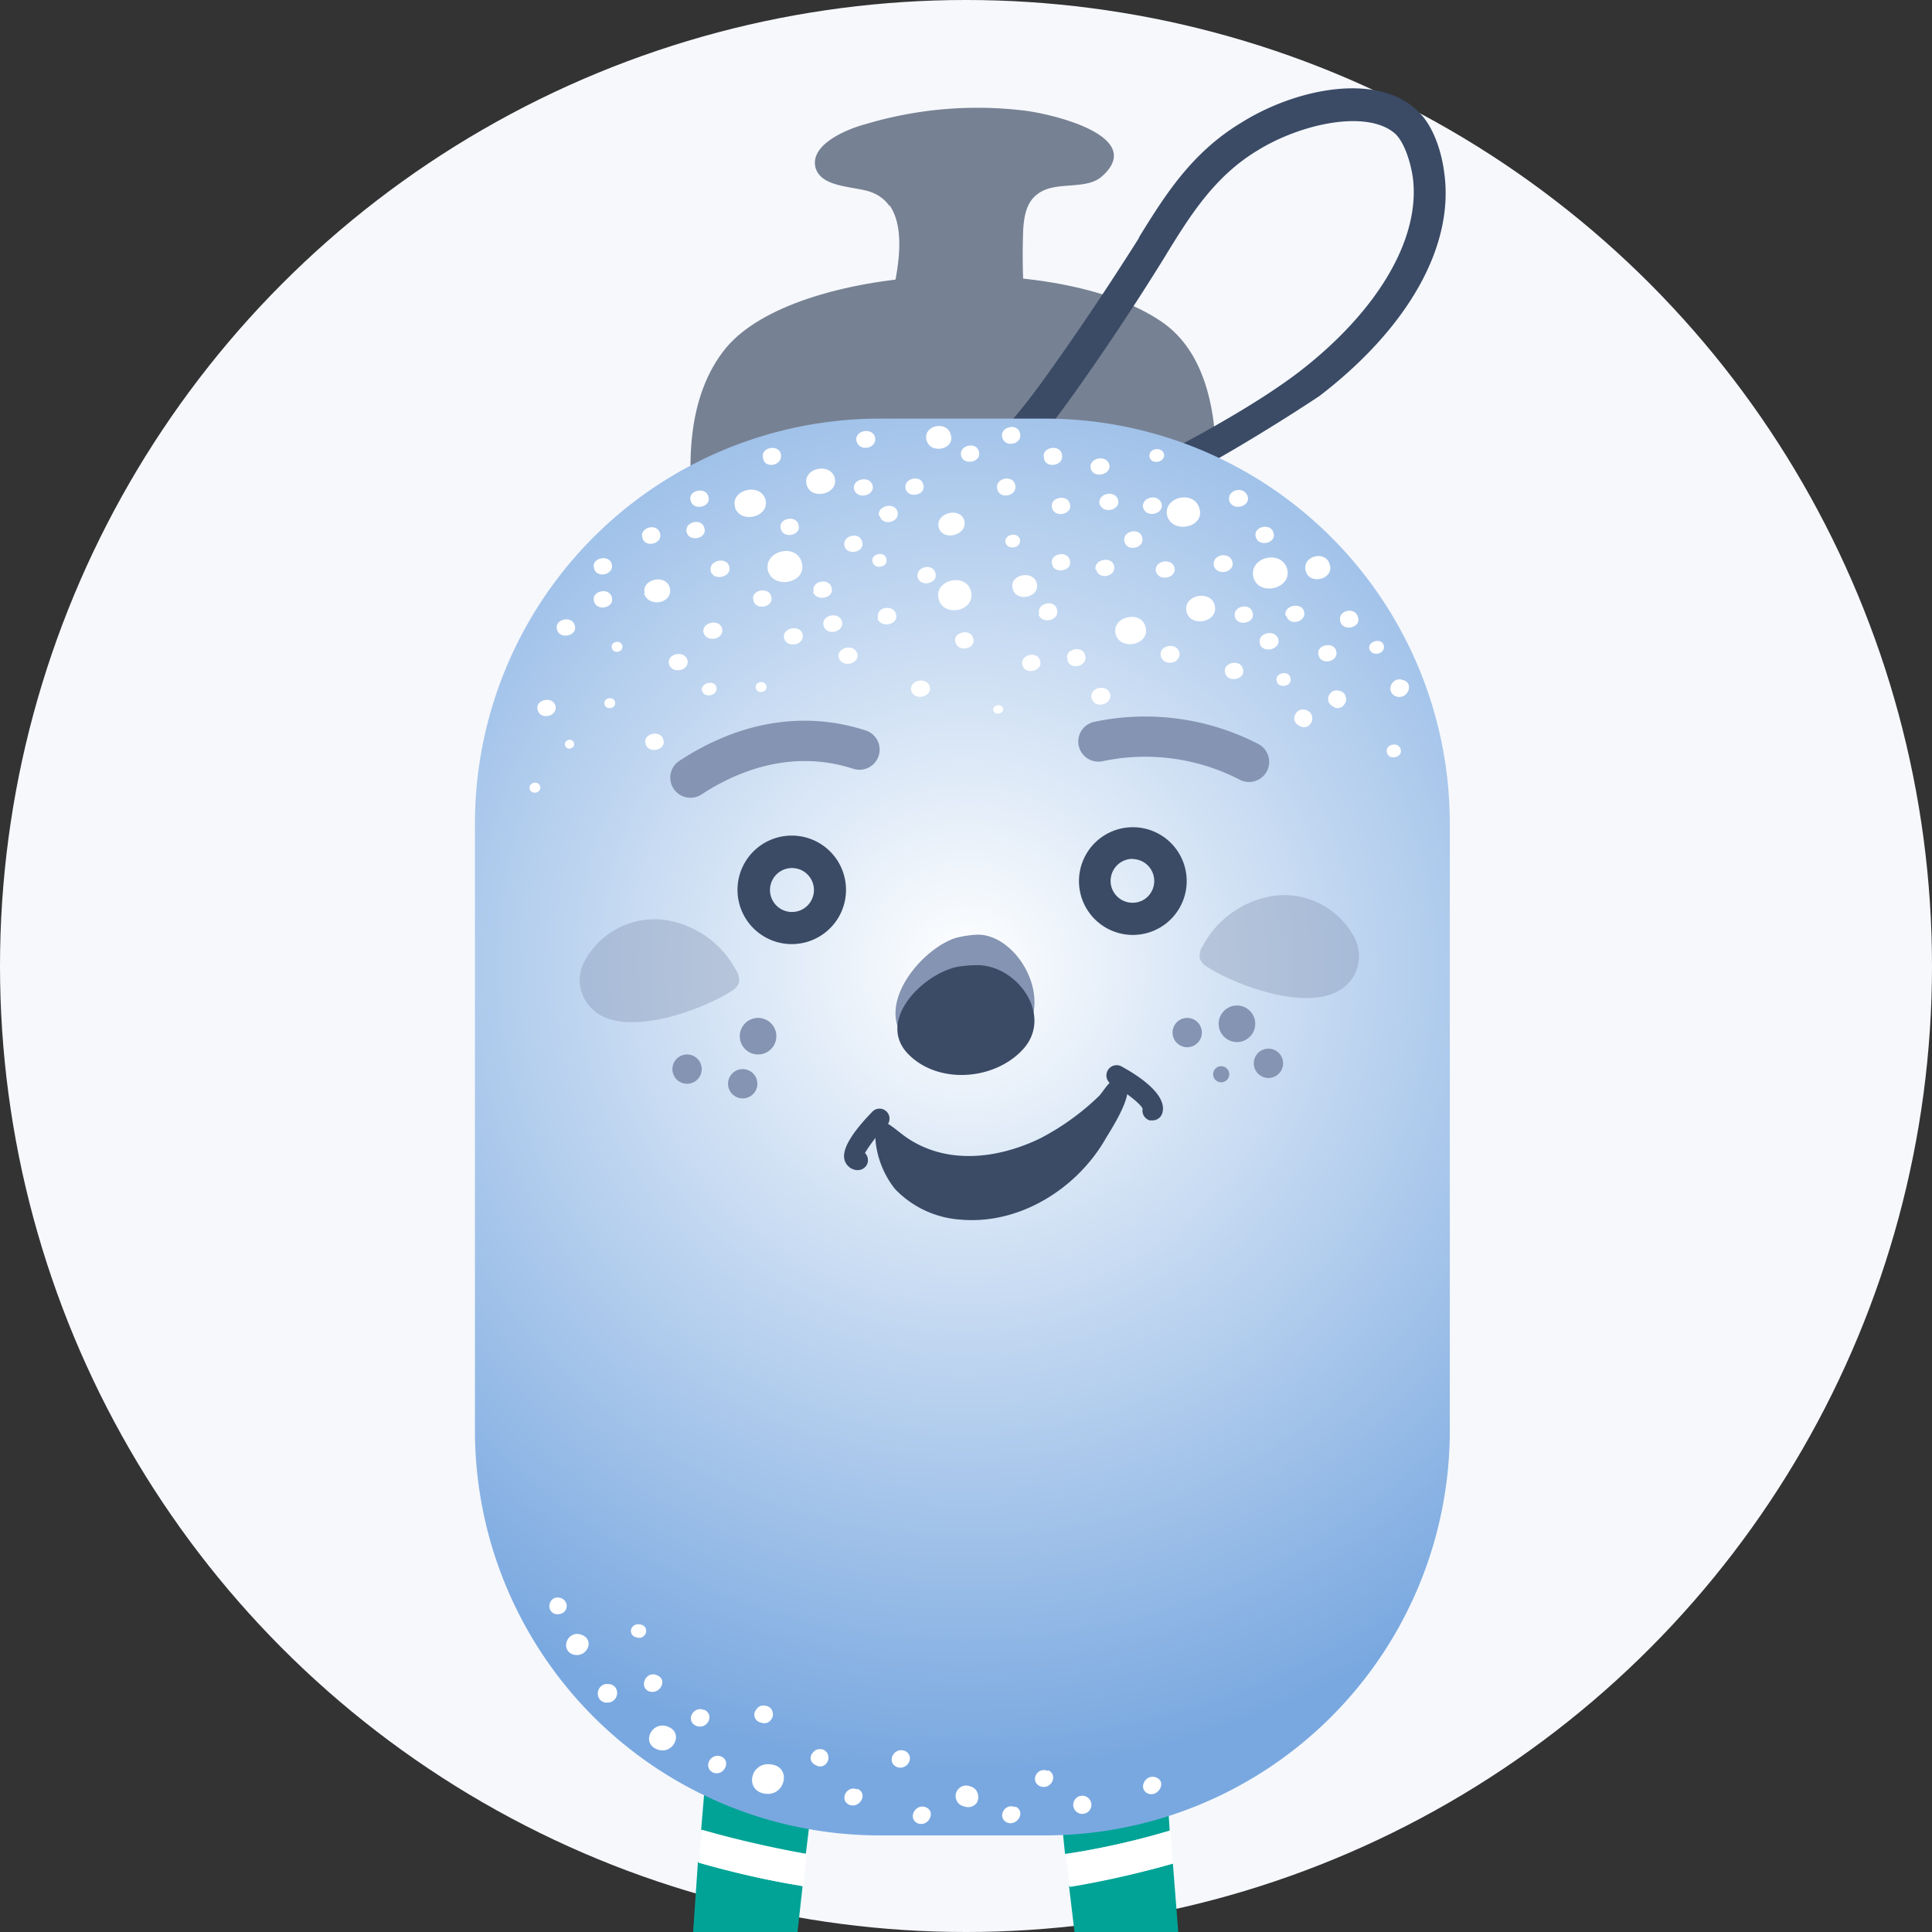 <svg width="200" height="200" viewBox="80 80 240 240" xmlns="http://www.w3.org/2000/svg" ><rect x="80" y="80" width="240" height="240" fill="#333333" stroke="none"/><circle cx="200" cy="200" r="120" fill="#F6F8FC"/><path d="m221.8 251.2-.4-6.2-50.8.5-.3 5.9c17 3 34.5 3 51.5-.2Zm1 19.5a141.7 141.7 0 0 1-53.2-.2l-.4 8.6c4.9 1.4 9.9 2.6 14.9 3.4 8-2.7 16.7-3.1 25-1l.1 1c4.7-.8 9.4-2 14-3.3l-.4-8.5ZM166 321.5c4.1 1.2 8.3 2.2 12.6 2.8l1.1-10c-4.3-.7-8.7-1.7-13-3l-.7 10.2Zm57.5-38.2a106 106 0 0 1-13.8 3.1l1.1 10.2c4.6-.7 9.1-1.6 13.5-2.9l-.8-10.4Zm-55.3 10.3c4.4 1.3 9 2.2 13.5 3l1.2-10.3a113 113 0 0 1-14-3.1l-.7 10.4Zm-1.1 13.7c4.3 1.3 8.7 2.3 13 3l1.2-9.8c-4.6-.6-9-1.6-13.4-2.8l-.8 9.6Zm-2.2 28.3c4 1.1 8 2 12.1 2.7l1.1-10c-4.2-.6-8.3-1.5-12.4-2.7l-.8 10Zm57.7-69-.6-11.4a144.8 144.8 0 0 1-51.8.2l-.4 11a142 142 0 0 0 52.8.3ZM164 347h12l.5-4.8c-4-.6-8-1.4-12-2.5l-.5 7.4Zm52.4-1.3h12l-.5-5.9c-3.9 1-7.9 2-12 2.5l.5 3.4Zm8.3-47.9a99.8 99.8 0 0 1-13.4 2.7l1 9.8a91 91 0 0 0 13-2.9l-.6-9.6Zm2.1 27.9c-4 1.2-8.2 2-12.4 2.7l1.2 10c4-.7 8-1.6 12-2.7l-.8-10Zm-1.1-14.2c-4.2 1.2-8.5 2.1-12.9 2.8l1.2 10.1c4.2-.7 8.4-1.6 12.5-2.7l-.8-10.2Z" fill="url(#trousersColor)"/><path d="M164.6 339.7c4 1 8 2 12 2.6l.4-4c-4-.7-8.1-1.6-12-2.7l-.4 4Zm1.1-14.1c4 1.2 8.2 2 12.4 2.7l.5-4c-4.3-.6-8.5-1.6-12.6-2.8l-.3 4.1Zm1.1-14.2c4.2 1.2 8.6 2.2 13 2.9l.4-4c-4.4-.8-8.8-1.8-13-3l-.4 4Zm1.1-13.7c4.4 1.2 8.8 2.2 13.4 2.8l.4-4c-4.6-.7-9-1.6-13.5-3l-.3 4.2Zm1.3-17-.2 2.5c4.5 1.3 9.2 2.4 13.9 3.1l.4-3.5.8-.3c-5-.8-10-2-14.8-3.4l-.1 1.6Zm46.4 57.6.4 4c4-.6 8-1.4 12-2.5l-.4-4c-4 1-8 2-12 2.5Zm10.9-16.6c-4.1 1.1-8.3 2-12.5 2.7l.4 4a101 101 0 0 0 12.4-2.6l-.3-4.1Zm-1.1-14.3c-4.3 1.3-8.6 2.2-13 3l.5 4c4.3-.7 8.6-1.7 12.8-2.9l-.3-4Zm-1.1-13.7c-4.4 1.3-9 2.2-13.5 2.9l.5 4c4.5-.7 9-1.6 13.4-2.8l-.4-4Zm-1-14.2v-.3c-4.6 1.4-9.3 2.4-14 3.2l.4 4c4.7-.7 9.3-1.8 13.9-3.1l-.3-3.8Zm-.5-8.8-.2-4a142.5 142.5 0 0 1-52.8-.3l-.2 4.1a138.9 138.9 0 0 0 53.2.2Zm-.8-15.4-.2-4a143 143 0 0 1-51.5.1l-.1 4c17.1 3.1 34.7 3 51.8-.1Z" fill="url(#stripeColor)"/><path d="M170.2 123.2c8.7-10.4 41-12.1 54-3.3 11.7 7.8 4.9 32.5 4.9 32.5l-59 6.8s-9.8-24 .1-36Z" fill="#768193"/><path d="M190.5 105.6a4.7 4.7 0 0 0-2.2-1.7c-2-.8-6.3-.5-7-3.1-.7-2.9 4-4.8 6.3-5.4a48.4 48.4 0 0 1 19.3-1.7c3.2.3 15.7 3.1 10 8.2-2 1.8-5.8.5-8 2.2-1.4 1-1.7 2.8-1.8 4.5-.3 8.4.6 16.8 3 25a37 37 0 0 1-18.6 1.6c-5.3-1-3.3-8.5-2.6-11.7 1-3.7 4.7-13.6 1.6-18Z" fill="#768193"/><path d="M203.3 150.7a2 2 0 0 1-.8-3.8c8.4-3.7 29-13.1 39-20.8 9.8-7.6 15-16.6 14-24.1-.3-2-1.1-4.4-2.2-5.4-3.4-3-11.6-1.3-17.1 2.1-5.3 3.2-8.3 8-11.2 12.7l-.3.5a318 318 0 0 1-12 18c-5.3 7.3-12.8 15.8-24.5 17.4a2 2 0 0 1-2-1 2 2 0 0 1 0-2.2 2 2 0 0 1 1.4-.8c10.2-1.4 17-9.2 21.8-15.8 4.2-5.8 8.2-11.8 12-17.8l.2-.4c3.1-5 6.4-10.3 12.5-14 6.8-4.3 16.8-6.3 21.8-1.7 2.7 2.3 3.4 6.9 3.5 7.8 1.3 9-4.3 19.2-15.5 27.8a236.2 236.2 0 0 1-40.6 21.5Z" fill="#3B4B66"/><path d="M209.8 132h-20.5a50.3 50.3 0 0 0-50.3 50.4v75.3a50.3 50.3 0 0 0 50.3 50.3h20.5a50.3 50.3 0 0 0 50.3-50.3v-75.3a50.3 50.3 0 0 0-50.3-50.4Z" fill="url(#bodyColor)"/><path d="M163 294.5c-2-.8-3.4 2-1.4 2.8 2 .8 3.4-2 1.4-2.8Zm-1.4-6.4c-1.3-.6-2.3 1.4-1 2 1.4.5 2.4-1.5 1-2ZM207 162.6c.3 1.3 2.6.8 2.2-.5-.3-1.3-2.5-.8-2.2.5Zm-13.8 3.2c.4 1.3 2.6.8 2.3-.5-.4-1.3-2.6-.8-2.3.5Zm39-2.2c.3 1.3 2.6.8 2.2-.5-.3-1.3-2.6-.8-2.2.5Zm-31.7 138.3a1.3 1.3 0 0 0-1.5.4 1.3 1.3 0 0 0 .8 2.1 1.3 1.3 0 0 0 1.5-.4 1.3 1.3 0 0 0 .2-1 1.3 1.3 0 0 0-1-1.1Zm5.6 2.6c-1.3-.6-2.3 1.3-1 1.9 1.3.5 2.4-1.4 1-2Zm-38.9-138.7c.3 1 2 .6 1.8-.4-.2-1-2-.6-1.8.4Zm-7 6.6c.3 1.3 2.6.8 2.2-.5-.3-1.3-2.6-.8-2.2.5Zm79.6-15.9c.3 1.3 2.5.8 2.2-.5-.3-1.3-2.6-.8-2.3.5ZM182 297.3a1 1 0 0 0-1 .4 1 1 0 0 0-.3.8 1 1 0 0 0 .5.7l.4.2a1 1 0 0 0 1.1-.4 1 1 0 0 0 .2-.8 1 1 0 0 0-.8-.9Zm33.6-130.6c.3 1.4 2.6.9 2.3-.5-.4-1.3-2.6-.8-2.3.5Zm-6.6-10.4c.4 1.3 2.7.8 2.3-.6-.3-1.3-2.6-.8-2.2.6Zm26.7-4.6c.6 2.4 4.8 1.5 4.2-1-.7-2.5-4.8-1.5-4.2 1Zm-37 8.1c.3 1.3 2.6.8 2.2-.5-.3-1.3-2.6-.8-2.2.5Zm-31.3 132.6c-1.3-.5-2.3 1.4-.9 2 1.4.5 2.3-1.4 1-2Zm51.2-133.6c.6 2.1 4.3 1.3 3.7-.9-.5-2.2-4.3-1.3-3.7.9Zm-45-4.2c.3 1.3 2.6.8 2.2-.5-.3-1.3-2.6-.8-2.2.5Zm65 10c.2 1 2 .7 1.7-.4-.2-1-2-.6-1.7.4Zm-22-22c.4 1.3 2.6.8 2.3-.5-.4-1.3-2.6-.8-2.3.5Zm-32.4 19.1c.4 1.3 2.6.8 2.3-.5-.4-1.3-2.6-.8-2.3.5ZM145.8 178c.2.8 1.5.5 1.3-.3-.2-.8-1.5-.5-1.3.3Zm8-23.3c.3 1.3 2.6.8 2.2-.5-.3-1.3-2.6-.8-2.2.5Zm15.8 143.5c-1.4-.5-2.3 1.4-1 2 1.3.5 2.3-1.4 1-2Zm72.6-147.3c.4 1.8 3.5 1.1 3-.7-.4-1.9-3.5-1.2-3 .7Zm-18.6 149.9c-1.3-.5-2.3 1.4-1 2 1.3.5 2.4-1.5 1-2Zm-19.1-166.5c.3 1.4 2.6.9 2.2-.5-.3-1.3-2.5-.8-2.2.5Zm1.3 18.8c.4 1.8 3.4 1.1 3-.6-.4-1.8-3.5-1.1-3 .6Zm10.4-2.3c.3 1.3 2.5.8 2.2-.5-.3-1.3-2.6-.8-2.3.5Zm-29.8-16c.4 1.4 2.6.9 2.3-.5-.4-1.3-2.6-.8-2.3.5Zm-11.6 2.2c.3 1.3 2.5.8 2.2-.6-.3-1.3-2.6-.8-2.2.5Zm39.9 166.1a1.1 1.1 0 1 0-.5 2.2 1.1 1.1 0 1 0 .5-2.2Zm8.9-152.1c.4 1.3 2.6.8 2.3-.5-.4-1.3-2.6-.8-2.3.5Zm.6 10.5c.4 1.4 2.6.9 2.3-.5-.4-1.3-2.6-.8-2.3.5Zm-27.6-7.1c.6 2.4 4.7 1.5 4-1-.6-2.3-4.6-1.4-4 1Zm16 7.6c.3 1.3 2.6.8 2.2-.6-.3-1.3-2.6-.8-2.2.5Zm-2.9-25c.3 1.3 2.6.8 2.2-.6-.3-1.3-2.6-.8-2.2.5Zm44.6 27.5c-1.3-.6-2.3 1.4-.9 2 1.4.5 2.3-1.5 1-2Zm-105.1-6.3c.3 1.3 2.6.8 2.2-.5-.3-1.3-2.6-.8-2.2.5Zm54.2 10.1c.2.6 1.3.4 1.2-.3-.2-.7-1.4-.4-1.2.3Zm-56.6-.1c.3 1.3 2.5.8 2.2-.5-.3-1.3-2.6-.8-2.2.5Zm42.2-11.4c.4 1.3 2.7.8 2.3-.5-.3-1.3-2.6-.9-2.2.5Zm-15.1 8.7c.2.8 1.5.5 1.3-.3-.2-.8-1.5-.5-1.3.3Zm56.9-15.2c.4 1.3 2.6.8 2.3-.5-.4-1.4-2.6-.9-2.3.5Zm15.5 15.5a1 1 0 0 0-1.1.4 1 1 0 0 0-.2.8 1 1 0 0 0 .5.7l.3.2a1 1 0 0 0 1.2-.4 1 1 0 0 0 .2-.8 1 1 0 0 0-.9-.9Zm-71.2 126.1a1 1 0 0 0-1.1.4 1 1 0 0 0 .6 1.7 1 1 0 0 0 1.2-.4 1 1 0 0 0 .2-.8 1 1 0 0 0-.9-.9ZM227.4 156c.5 2 4 1.3 3.5-.8-.5-2-4-1.3-3.5.8Zm-64.3 6.5c.4 1.3 2.6.8 2.3-.5-.4-1.3-2.6-.8-2.3.5Zm-3.6 119.3a.9.9 0 0 0-.7.1.9.9 0 0 0-.4.5.8.8 0 0 0 .7 1 .8.8 0 0 0 .9-.2.8.8 0 0 0-.5-1.4Zm84.3-120.4c.3 1.3 2.5.8 2.2-.5-.3-1.3-2.6-.8-2.2.5Zm-33.1-11.3c.3 1.3 2.6.8 2.2-.5-.3-1.3-2.6-.8-2.2.5Zm-34.8 149.1c-2.6-.5-3.5 3.1-1 3.6 2.6.5 3.5-3.2 1-3.6ZM225 144.1c.7 2.3 4.7 1.4 4-.9-.6-2.4-4.6-1.5-4 .9Zm11.5 15.9c.4 1.2 2.6.7 2.3-.6-.4-1.3-2.6-.8-2.3.5Zm-.5-13.3c.3 1.3 2.6.8 2.2-.5-.3-1.3-2.6-.8-2.2.5Zm-43.6 150.8c-1.4-.5-2.3 1.4-1 2 1.4.5 2.3-1.4 1-2Zm-15-138.2c.4 1.3 2.6.8 2.3-.5-.3-1.3-2.6-.8-2.3.5Zm64.8 8.9a1 1 0 0 0-1.2.4 1 1 0 0 0 .3 1.5l.4.2a1 1 0 0 0 1.1-.4 1 1 0 0 0 .2-.8 1 1 0 0 0-.8-.9Zm-92.6 110.3a1 1 0 0 0-1.3.7 1 1 0 0 0 1.2 1.3 1 1 0 0 0 .7-.4 1 1 0 0 0 0-1.2 1 1 0 0 0-.6-.4Zm6.1 10.7h-.5a1.2 1.2 0 0 0-.5 2.1l.4.2h.5a1.2 1.2 0 0 0 .9-1.8 1.1 1.1 0 0 0-.8-.5Zm-3.4-6.1c-1.7-.7-2.8 1.7-1.2 2.4 1.7.6 2.9-1.7 1.2-2.4Zm80.4-140.9c.4 1.3 2.6.8 2.3-.5-.4-1.4-2.6-.9-2.3.5Zm-37.6-7.5c.5 1.8 3.6 1.1 3-.7-.4-1.8-3.5-1.2-3 .7Zm38.3 21.9c.3 1.3 2.6.8 2.2-.5-.3-1.3-2.5-.8-2.2.5Zm16.7 4c.3 1 2 .7 1.8-.4-.2-1-2-.6-1.8.4Zm-3.6-3.4c.3 1.3 2.6.8 2.2-.5-.3-1.4-2.6-.9-2.2.5Zm5.8 16.3c.2 1 2 .6 1.7-.4-.2-1-2-.7-1.7.4Zm-65.8 128.8c-1.3-.6-2.3 1.3-1 1.9 1.3.5 2.4-1.4 1-2Zm23.7-2.3c-1.4-.6-2.3 1.3-1 1.9 1.4.5 2.3-1.4 1-2Zm-15.2 4.5c-1.3-.5-2.3 1.4-1 2 1.4.5 2.3-1.5 1-2Zm-35.2-157.7c.3 1.3 2.5.8 2.2-.5-.3-1.4-2.6-.8-2.2.5Zm25.1 1c.3 1.3 2.6.8 2.2-.5-.3-1.3-2.5-.8-2.2.5Zm7.6-7.1c.3 1.3 2.6.8 2.2-.5-.3-1.3-2.5-.8-2.2.5ZM168.3 151c.4 1.2 2.6.7 2.3-.6-.3-1.3-2.6-.8-2.3.5Zm7.1-.1c.7 2.4 4.9 1.5 4.2-1-.6-2.5-4.8-1.5-4.2 1Zm-4.1-7.9c.6 2.1 4.3 1.3 3.8-.9-.6-2.2-4.3-1.3-3.8.8Zm17.1 6.8c.2 1 2 .7 1.7-.4-.2-1-2-.6-1.7.4Zm-22.6-7.6c.3 1.3 2.6.8 2.2-.5-.3-1.3-2.6-.8-2.2.5Zm30.8 3.3c.5 1.8 3.6 1 3.2-.8-.5-1.8-3.6-1-3.2.8Zm-29.2 13.1c.4 1.3 2.6.8 2.3-.5-.3-1.3-2.6-.8-2.3.5Zm9.6-12.9c.3 1.3 2.6.8 2.2-.5-.3-1.3-2.6-.8-2.2.5Zm-11.7.4c.3 1.3 2.6.8 2.2-.5-.3-1.3-2.5-.8-2.2.5Zm28.7 5.6c.3 1.3 2.6.8 2.2-.5-.3-1.3-2.5-.8-2.2.5Zm-11.7 6c.4 1.4 2.6.8 2.3-.5-.4-1.3-2.6-.8-2.3.5Zm-2.1-17.5c.5 2 4 1.2 3.5-.8s-4-1.3-3.5.8Zm.8 13.3c.4 1.3 2.7.8 2.3-.5-.3-1.3-2.6-.8-2.2.5Zm8.3-9.4c.3 1.3 2.5.8 2.2-.5-.3-1.3-2.6-.8-2.3.5Zm-29.3 9.6c.6 1.9 3.7 1.2 3.2-.7-.5-1.8-3.6-1-3.1.7Zm26.1-12.9c.4 1.3 2.6.8 2.3-.5-.4-1.3-2.6-.8-2.3.5Zm-32.3 9.8c.3 1.3 2.5.8 2.2-.5-.3-1.3-2.6-.8-2.2.5Zm65.9-3.3c.3 1.3 2.5.8 2.2-.5-.3-1.4-2.6-.8-2.2.5Zm3.1-10.5c.3 1 2 .6 1.8-.4-.3-1-2-.7-1.8.4Zm-.8 6.2c.3 1.4 2.6.9 2.3-.4-.4-1.4-2.6-.8-2.3.5Zm-11.3.1c.3 1.3 2.6.8 2.2-.5-.3-1.3-2.6-.8-2.2.5Zm-55.6 24.4c.2.8 1.5.5 1.3-.3-.2-.8-1.5-.5-1.3.3Zm-4.9 5.1c.2.7 1.3.4 1.1-.3-.2-.7-1.3-.4-1.1.3Zm65.3-34.4c.3 1.3 2.6.8 2.3-.5-.4-1.3-2.6-.8-2.3.5ZM156 160.5c.2.8 1.5.5 1.3-.3-.2-.8-1.5-.5-1.3.3Zm47.9-19.7c.3 1.3 2.6.8 2.2-.6-.3-1.3-2.6-.8-2.2.6Zm1 6.6c.3 1 2 .7 1.8-.4-.3-1-2-.6-1.8.4Zm-5.5-10.8c.3 1.3 2.6.8 2.2-.5-.3-1.3-2.5-.8-2.2.5Z" fill="#fff"/><path d="M174.17 210.99a2.27 2.27 0 1 0 0-4.54 2.27 2.27 0 0 0 0 4.54Zm-8.82 3.64a1.82 1.82 0 1 0 0-3.64 1.82 1.82 0 0 0 0 3.64Zm6.91 1.82a1.82 1.82 0 1 0 0-3.64 1.82 1.82 0 0 0 0 3.64Zm61.4-7a2.27 2.27 0 1 0 0-4.54 2.27 2.27 0 0 0 0 4.54Zm-6.18.64a1.82 1.82 0 1 0 0-3.64 1.82 1.82 0 0 0 0 3.64Zm10.09 3.82a1.82 1.82 0 1 0 0-3.64 1.82 1.82 0 0 0 0 3.64Zm-5.87.54a1 1 0 1 0 0-2 1 1 0 0 0 0 2Z" fill="#8494B2"/><path opacity=".4" d="M154.07 205.78c4.27 3.1 13.56-.54 16.78-2.66.41-.22.74-.57.93-1a2 2 0 0 0-.32-1.55 12 12 0 0 0-9.19-6.33 9.86 9.86 0 0 0-9.64 5.15 4.86 4.86 0 0 0-.55 3.18 5.2 5.2 0 0 0 1.99 3.21Z" fill="#8494B2"/><path d="M198.97 196.45c-.29.07-.57.16-.84.28-4.21 1.8-9.28 8.28-5.65 12.47 3.41 4 11.07 3.93 14.64-.6 3.93-5-1.22-13-6.09-12.47-.7.05-1.38.16-2.06.32Z" fill="#8494B2"/><path d="M189.45 219.39c.63-.2 1.68.83 3 1.8 5.06 3.58 11.53 2.78 16.83.19a31.11 31.11 0 0 0 7.16-5.15c.64-.58 1.37-2.22 2.37-2.18 3.35.14-.88 6.37-1.5 7.46-3.57 6.18-10.66 10.62-17.93 10a12.41 12.41 0 0 1-8.21-3.82 11.45 11.45 0 0 1-2.42-6.09c.07-1.46.3-2.08.7-2.21Z" fill="#3B4B66"/><path d="M186.58 225.35a.81.81 0 0 1-.22 0 1.75 1.75 0 0 1-1.43-1.2c-.4-1.25.74-3.27 3.39-6a1.22 1.22 0 0 1 .89-.43 1.24 1.24 0 0 1 .88 2.16 17.1 17.1 0 0 0-2.64 3.35 1.27 1.27 0 0 1 .35 1.11 1.24 1.24 0 0 1-1.22 1.01Zm36.61-6.17h-.36a1.27 1.27 0 0 1-.89-1.45c-.25-.6-2-2-3.79-3a1.26 1.26 0 0 1-.7-1.27 1.27 1.27 0 0 1 1.93-.95c2.17 1.19 5.7 3.54 5 5.79a1.27 1.27 0 0 1-1.19.88Zm-44.82-21.9a6.74 6.74 0 1 1-.03-13.48 6.74 6.74 0 0 1 .03 13.48Zm0-9.45a2.73 2.73 0 1 0 .58.06c-.2-.04-.4-.06-.59-.06h.01Zm42.33 8.31a6.69 6.69 0 1 1 .05-13.38 6.69 6.69 0 0 1-.05 13.38Zm-.01-9.45a2.72 2.72 0 0 0-2.66 2.15 2.66 2.66 0 0 0 .37 2.06 2.73 2.73 0 0 0 3.77.81 2.73 2.73 0 0 0-1.48-5v-.02Z" fill="#3B4B66"/><path opacity=".4" d="M246.76 202.78c-4.27 3.1-13.55-.54-16.77-2.66a2.05 2.05 0 0 1-.93-1 2 2 0 0 1 .32-1.55 12 12 0 0 1 9.19-6.33 9.87 9.87 0 0 1 9.64 5.15 4.92 4.92 0 0 1-1.45 6.39Z" fill="#8494B2"/><path d="M165.78 179.1a2.5 2.5 0 0 1-1.37-4.6c7.53-4.92 15.53-6.22 23.13-3.76a2.5 2.5 0 0 1-1.54 4.76c-7.73-2.5-14.52.35-18.86 3.19-.4.27-.88.4-1.36.41Zm69.37-1.96c-.4 0-.8-.1-1.16-.29a25.55 25.55 0 0 0-17.07-2.28 2.5 2.5 0 0 1-1.08-4.88 30.63 30.63 0 0 1 20.47 2.73 2.5 2.5 0 0 1-1.16 4.72Z" fill="#8494B2"/><path d="M199.06 200.08a6.2 6.2 0 0 0-.85.21c-4.3 1.38-9.26 6.87-5.27 10.77 3.76 3.68 10.66 3.11 14.15-.72 3.84-4.23-.83-10.62-5.9-10.44-.71.01-1.43.07-2.13.18Z" fill="#3B4B66"/><defs><radialGradient id="bodyColor" cx="200" cy="200" r="100" gradientUnits="userSpaceOnUse"><stop stop-color="#FFF"/><stop offset="1" stop-color="#79A8E0"/></radialGradient><linearGradient id="bodyPlainColor"><stop stop-color="#79A8E0"/></linearGradient><linearGradient id="trousersColor"><stop stop-color="#00A396"/></linearGradient><linearGradient id="stripeColor"><stop stop-color="#FFFFFF"/></linearGradient><linearGradient id="skinColor"><stop stop-color="#FED5DD"/></linearGradient></defs></svg>